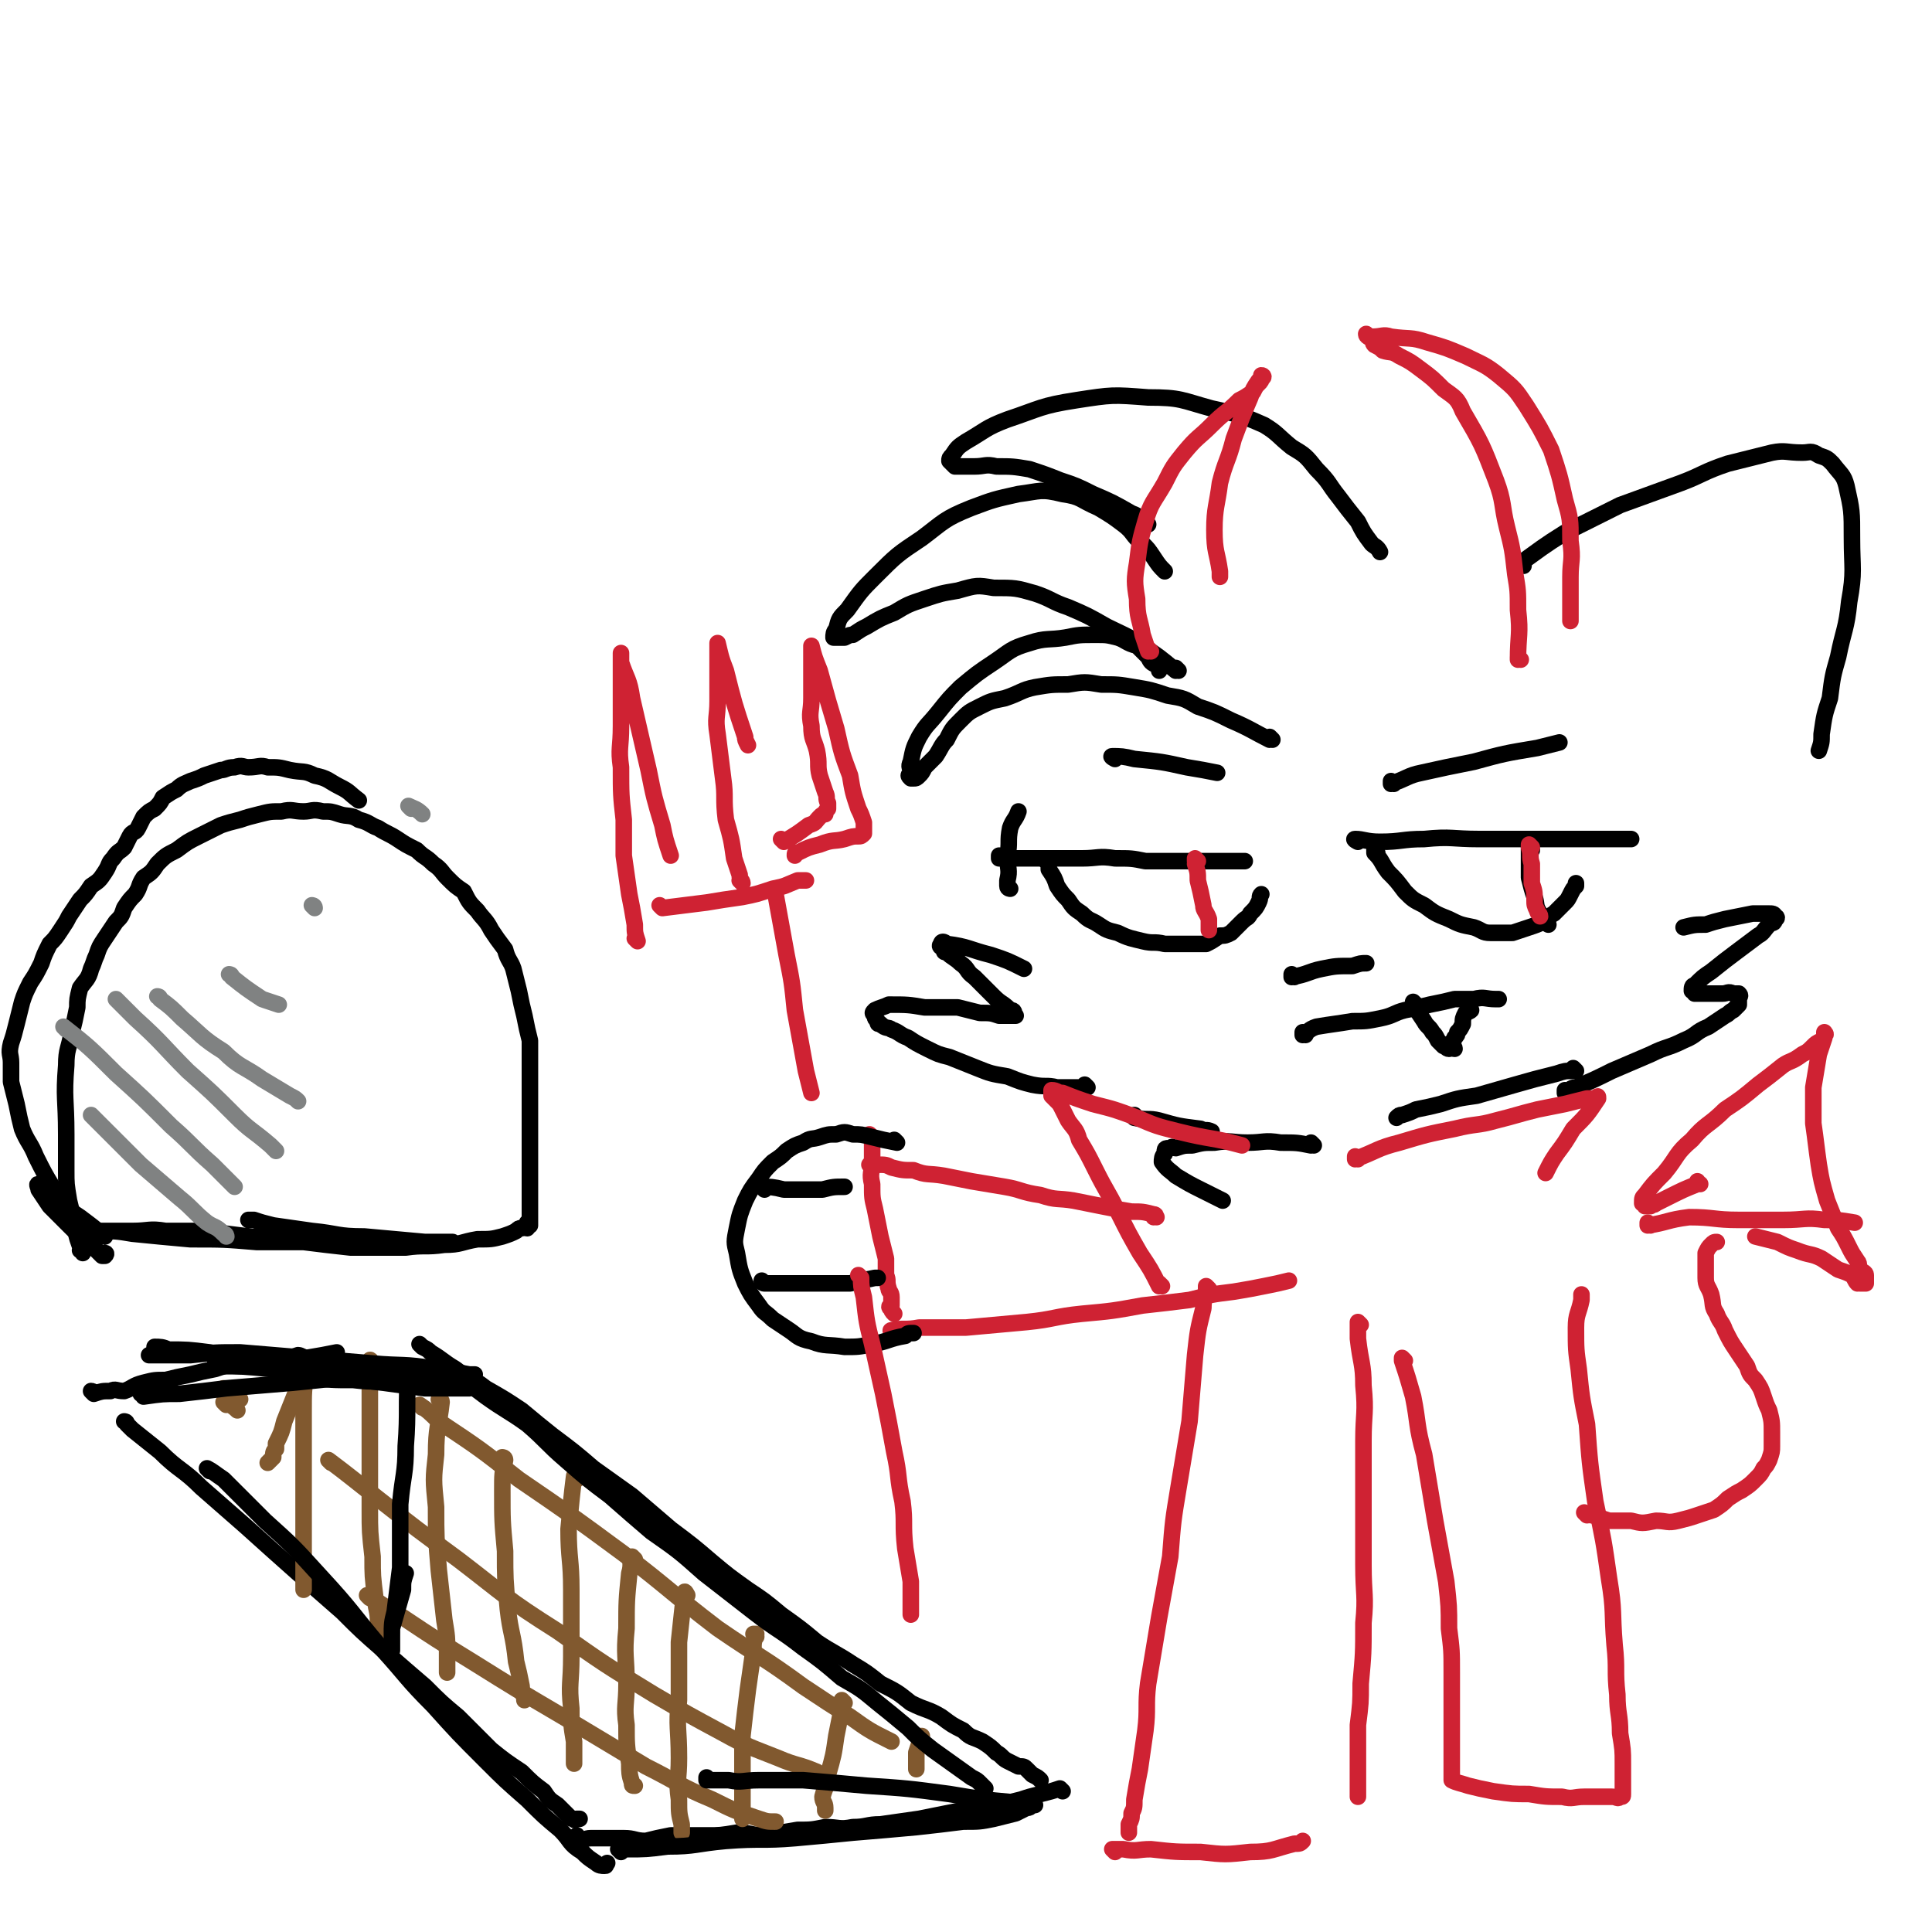<svg viewBox='0 0 700 700' version='1.1' xmlns='http://www.w3.org/2000/svg' xmlns:xlink='http://www.w3.org/1999/xlink'><g fill='none' stroke='rgb(0,0,0)' stroke-width='6' stroke-linecap='round' stroke-linejoin='round'><path d='M492,305c0,0 -2,-1 -1,-1 3,0 4,1 9,1 8,0 8,-1 16,-1 10,-1 10,0 20,0 9,0 9,0 18,0 7,0 7,0 14,0 5,0 5,0 9,0 3,0 3,0 6,0 2,0 2,0 4,0 2,0 2,0 4,0 0,0 0,0 0,0 '/><path d='M499,309c0,0 -1,-1 -1,-1 0,0 0,0 0,1 0,0 0,0 0,0 3,3 2,3 5,7 3,3 3,3 6,7 3,3 3,3 7,5 4,3 4,3 9,5 4,2 4,2 9,3 3,1 3,2 6,2 4,0 4,0 8,0 3,-1 3,-1 6,-2 3,-1 3,-1 5,-2 2,-1 2,-2 4,-3 2,-2 2,-2 4,-4 1,-1 1,-1 2,-3 1,-2 1,-2 2,-3 0,-1 0,-1 0,-1 '/><path d='M555,308c0,0 -1,-1 -1,-1 0,0 0,0 0,1 0,0 0,0 0,0 0,5 0,5 0,10 1,4 1,4 2,7 1,3 0,3 2,6 1,2 1,2 3,4 '/></g>
<g fill='none' stroke='rgb(207,34,51)' stroke-width='6' stroke-linecap='round' stroke-linejoin='round'><path d='M555,307c0,0 -1,-1 -1,-1 0,0 0,0 0,1 1,3 0,3 1,6 0,3 0,4 0,7 1,3 1,3 1,6 0,2 0,2 1,4 0,1 1,1 1,2 '/></g>
<g fill='none' stroke='rgb(0,0,0)' stroke-width='6' stroke-linecap='round' stroke-linejoin='round'><path d='M363,311c0,0 -1,-1 -1,-1 0,0 0,1 0,1 5,0 5,0 9,0 5,0 5,0 10,0 6,0 6,0 11,0 6,0 6,-1 12,0 6,0 6,0 11,1 5,0 5,0 10,0 2,0 2,0 5,0 3,0 3,0 5,0 3,0 3,0 5,0 2,0 2,0 3,0 2,0 2,0 4,0 2,0 2,0 4,0 '/><path d='M380,312c0,0 -1,-1 -1,-1 0,0 0,0 0,1 1,1 1,1 1,3 2,3 2,3 3,6 2,3 2,3 4,5 2,3 2,3 5,5 3,3 3,2 6,4 3,2 3,2 7,3 4,2 5,2 9,3 4,1 4,0 8,1 4,0 4,0 8,0 3,0 4,0 7,0 2,-1 2,-1 5,-3 2,0 2,0 4,-1 2,-2 2,-2 4,-4 2,-2 2,-1 3,-3 2,-2 2,-2 3,-4 1,-2 0,-2 1,-3 '/></g>
<g fill='none' stroke='rgb(207,34,51)' stroke-width='6' stroke-linecap='round' stroke-linejoin='round'><path d='M434,312c0,0 -1,-1 -1,-1 0,0 0,0 0,1 1,0 0,1 0,1 1,3 1,3 1,6 1,4 1,4 2,9 0,2 1,2 2,5 0,2 0,2 0,4 '/></g>
<g fill='none' stroke='rgb(0,0,0)' stroke-width='6' stroke-linecap='round' stroke-linejoin='round'><path d='M469,354c0,0 -1,-1 -1,-1 0,0 0,1 0,1 6,-1 6,-2 11,-3 5,-1 5,-1 11,-1 3,-1 3,-1 5,-1 '/><path d='M473,375c0,0 -1,-1 -1,-1 0,0 0,1 0,1 2,-1 2,-2 5,-3 6,-1 7,-1 13,-2 5,0 5,0 10,-1 5,-1 5,-2 9,-3 5,-1 5,-1 9,-2 5,-1 5,-1 9,-2 4,0 4,0 7,0 4,-1 4,0 8,0 1,0 1,0 1,0 '/><path d='M513,364c0,0 -1,-1 -1,-1 0,0 0,0 0,1 0,0 0,0 0,0 2,3 2,3 4,6 1,2 2,2 3,4 1,1 1,1 2,3 1,1 1,1 2,2 1,0 1,1 2,1 0,0 0,0 0,0 1,-1 1,0 2,0 0,-1 -1,-1 -1,-2 0,-1 1,-1 1,-2 1,-1 1,-1 1,-2 1,-1 1,-1 2,-3 0,-2 0,-2 1,-4 1,-1 1,0 2,-1 '/><path d='M394,394c0,0 -1,-1 -1,-1 0,0 1,1 0,1 -4,0 -5,0 -10,0 -4,-1 -4,0 -9,-1 -4,-1 -4,-1 -9,-3 -6,-1 -6,-1 -11,-3 -5,-2 -5,-2 -10,-4 -4,-1 -4,-1 -8,-3 -4,-2 -4,-2 -7,-4 -3,-1 -3,-2 -6,-3 -1,-1 -2,0 -4,-2 -1,0 -1,0 -1,-1 -1,-1 -1,-1 -1,-2 -1,-1 -1,-1 0,-2 2,-1 3,-1 5,-2 7,0 7,0 13,1 6,0 6,0 12,0 4,1 4,1 8,2 4,0 4,0 7,1 2,0 2,0 3,0 1,0 1,0 2,0 1,0 1,0 1,0 0,0 0,0 0,0 -1,-1 0,-2 -2,-2 -3,-3 -3,-2 -6,-5 -3,-3 -3,-3 -7,-7 -3,-2 -2,-3 -5,-5 -2,-2 -3,-2 -5,-4 -1,0 -1,0 -1,-1 -1,-1 -2,-1 -1,-2 0,-1 1,-1 2,0 8,1 8,2 16,4 6,2 6,2 12,5 '/><path d='M568,396c0,0 -1,-1 -1,-1 0,0 0,1 0,1 2,-1 2,-2 4,-2 7,-3 7,-3 13,-6 7,-3 7,-3 14,-6 6,-3 6,-2 12,-5 5,-2 4,-3 9,-5 3,-2 3,-2 6,-4 2,-1 1,-1 3,-2 1,-1 1,-1 2,-2 0,-1 0,-1 0,-2 0,-1 1,-1 0,-2 0,0 -1,0 -2,0 -2,-1 -2,0 -4,0 -3,0 -3,0 -5,0 -2,0 -2,0 -3,0 -1,0 -1,0 -2,0 0,-1 -1,-1 -1,-1 0,-1 0,-2 1,-2 3,-3 3,-3 6,-5 5,-4 5,-4 9,-7 4,-3 4,-3 8,-6 2,-1 2,-2 4,-4 1,-1 2,0 2,-2 1,0 1,-1 0,-1 0,-1 -1,-1 -2,-1 -3,0 -3,0 -6,0 -5,1 -5,1 -10,2 -4,1 -4,1 -7,2 -4,0 -4,0 -8,1 0,0 0,0 0,0 '/><path d='M461,268c0,0 -1,-1 -1,-1 0,0 1,1 0,1 -6,-3 -7,-4 -14,-7 -6,-3 -6,-3 -12,-5 -5,-3 -5,-3 -11,-4 -6,-2 -6,-2 -12,-3 -6,-1 -6,-1 -12,-1 -6,-1 -6,-1 -12,0 -6,0 -6,0 -12,1 -5,1 -5,2 -11,4 -5,1 -5,1 -9,3 -4,2 -4,2 -7,5 -3,3 -3,3 -5,7 -2,2 -2,3 -4,6 -2,2 -2,2 -4,4 -1,2 -1,2 -2,3 -1,1 -1,1 -2,1 -1,0 -1,0 -1,0 -1,-1 -1,-1 0,-2 0,-2 -1,-2 0,-4 1,-5 1,-5 3,-9 3,-5 3,-4 7,-9 4,-5 4,-5 8,-9 6,-5 6,-5 12,-9 6,-4 6,-5 13,-7 6,-2 7,-1 13,-2 5,-1 5,-1 11,-1 4,0 4,0 8,1 3,1 3,2 7,3 2,2 2,2 4,4 1,2 1,2 3,3 1,1 1,1 1,2 '/><path d='M427,243c0,0 -1,-1 -1,-1 0,0 0,0 0,1 0,0 0,0 0,0 -6,-5 -6,-5 -12,-9 -6,-4 -7,-4 -13,-7 -7,-4 -7,-4 -14,-7 -6,-2 -6,-3 -12,-5 -7,-2 -7,-2 -15,-2 -6,-1 -6,-1 -13,1 -6,1 -6,1 -12,3 -6,2 -6,2 -11,5 -5,2 -5,2 -10,5 -2,1 -2,1 -5,3 -1,0 -1,0 -3,1 -1,0 -1,0 -2,0 -1,0 -1,0 -2,0 0,-1 0,-2 1,-3 1,-4 1,-4 4,-7 5,-7 5,-7 10,-12 8,-8 8,-8 17,-14 8,-6 8,-7 18,-11 8,-3 8,-3 17,-5 8,-1 8,-2 16,0 7,1 6,2 13,5 5,3 5,3 9,6 4,3 3,4 7,7 2,2 2,2 4,5 2,3 2,3 4,5 '/><path d='M416,190c0,0 -1,-1 -1,-1 0,0 1,1 0,1 -2,-2 -2,-3 -5,-4 -7,-4 -7,-4 -14,-7 -6,-3 -6,-3 -12,-5 -5,-2 -5,-2 -11,-4 -6,-1 -6,-1 -12,-1 -4,-1 -4,0 -8,0 -2,0 -2,0 -5,0 -1,0 -1,0 -2,0 -1,-1 -1,-1 -2,-2 0,-1 0,-1 1,-2 2,-3 2,-3 5,-5 7,-4 7,-5 15,-8 12,-4 12,-5 25,-7 13,-2 13,-2 26,-1 12,0 12,1 23,4 9,2 10,2 19,6 5,3 5,4 10,8 5,3 5,3 9,8 5,5 4,5 8,10 3,4 3,4 7,9 2,4 2,4 5,8 1,1 2,1 3,3 '/><path d='M552,205c0,0 -2,0 -1,-1 7,-5 8,-6 16,-11 10,-5 10,-5 20,-10 11,-4 11,-4 22,-8 8,-3 8,-4 17,-7 8,-2 8,-2 16,-4 5,-1 5,0 11,0 3,0 3,-1 6,1 3,1 3,1 5,3 3,4 4,4 5,8 2,9 2,9 2,19 0,11 1,12 -1,23 -1,10 -2,10 -4,20 -2,7 -2,7 -3,15 -2,6 -2,6 -3,13 0,3 0,3 -1,6 '/><path d='M505,284c0,0 -1,-1 -1,-1 0,0 0,0 0,1 0,0 0,0 0,0 6,-2 6,-3 11,-4 9,-2 9,-2 19,-4 11,-3 11,-3 23,-5 4,-1 4,-1 8,-2 '/><path d='M404,275c0,0 -2,-1 -1,-1 3,0 4,0 8,1 10,1 10,1 19,3 6,1 6,1 11,2 '/><path d='M366,322c0,0 -1,0 -1,-1 0,-1 0,-1 0,-2 1,-4 0,-4 0,-9 1,-5 0,-5 1,-10 1,-3 2,-3 3,-6 '/><path d='M412,405c0,0 -1,-1 -1,-1 0,0 0,1 0,1 5,1 5,0 9,1 7,2 7,2 15,3 2,1 2,0 4,1 '/><path d='M571,388c0,0 -1,-1 -1,-1 0,0 0,1 0,1 -3,0 -3,0 -6,1 -8,2 -8,2 -15,4 -7,2 -7,2 -14,4 -7,1 -7,1 -13,3 -4,1 -4,1 -9,2 -2,1 -2,1 -5,2 -1,0 -1,0 -2,1 '/><path d='M476,415c0,0 -1,-1 -1,-1 0,0 1,1 0,1 -5,-1 -5,-1 -11,-1 -6,-1 -6,0 -12,0 -6,0 -6,-1 -12,0 -4,0 -4,0 -8,1 -3,0 -3,0 -6,1 -1,0 -1,-1 -2,0 -2,0 -2,0 -2,2 -1,1 -1,2 -1,3 2,3 3,3 5,5 5,3 5,3 9,5 4,2 4,2 8,4 '/></g>
<g fill='none' stroke='rgb(207,34,51)' stroke-width='6' stroke-linecap='round' stroke-linejoin='round'><path d='M421,466c0,0 -1,-1 -1,-1 0,0 1,1 0,1 -3,-6 -3,-6 -7,-12 -4,-7 -4,-7 -8,-15 -4,-8 -4,-7 -8,-15 -3,-6 -3,-6 -6,-11 -1,-4 -2,-4 -4,-7 -1,-2 -1,-2 -2,-4 -1,-2 -1,-2 -2,-3 -1,-1 -1,-1 -2,-2 0,-1 0,-1 0,-2 2,0 2,1 4,1 5,2 5,2 11,4 8,2 8,2 16,5 7,3 7,3 15,5 12,3 12,2 23,5 0,0 0,0 0,0 '/><path d='M492,420c0,0 -1,-1 -1,-1 0,0 0,1 0,1 8,-3 8,-4 16,-6 10,-3 10,-3 20,-5 8,-2 8,-1 15,-3 8,-2 7,-2 15,-4 5,-1 5,-1 10,-2 4,-1 4,-1 8,-2 1,0 1,0 3,0 1,-1 1,-1 1,0 0,0 0,0 0,0 -4,6 -4,6 -9,11 -3,5 -3,5 -6,9 -2,3 -2,3 -4,7 '/><path d='M438,467c0,0 -1,-1 -1,-1 0,0 0,0 0,1 0,3 -1,3 -1,7 -2,8 -2,8 -3,17 -1,12 -1,12 -2,24 -2,12 -2,12 -4,24 -2,12 -2,12 -3,25 -2,11 -2,11 -4,22 -2,12 -2,12 -4,24 -1,8 0,9 -1,17 -1,7 -1,7 -2,14 -1,5 -1,5 -2,11 0,3 0,3 -1,5 0,2 0,2 -1,4 0,1 0,1 0,2 0,0 0,1 0,1 0,0 0,0 0,-1 '/><path d='M493,480c0,0 -1,-1 -1,-1 0,2 0,3 0,6 1,9 2,9 2,17 1,10 0,10 0,20 0,11 0,11 0,22 0,12 0,12 0,23 0,11 1,11 0,21 0,11 0,11 -1,22 0,7 0,7 -1,15 0,5 0,5 0,9 0,4 0,4 0,7 0,2 0,2 0,5 0,2 0,2 0,5 0,0 0,0 0,0 '/><path d='M404,671c0,0 -1,-1 -1,-1 1,0 2,0 4,0 5,1 5,0 10,0 9,1 9,1 18,1 9,1 9,1 18,0 8,0 8,-1 16,-3 2,0 2,0 3,-1 '/><path d='M509,493c0,0 -1,-1 -1,-1 0,0 0,0 0,1 0,0 0,0 0,0 2,6 2,6 4,13 2,10 1,10 4,21 2,12 2,12 4,24 2,11 2,11 4,22 1,9 1,9 1,17 1,8 1,8 1,16 0,6 0,6 0,12 0,9 0,9 0,18 0,2 0,2 0,4 0,1 0,1 0,2 0,1 0,1 0,2 0,0 0,1 0,1 2,1 3,1 6,2 4,1 4,1 9,2 7,1 7,1 13,1 6,1 6,1 12,1 4,1 4,0 8,0 3,0 3,0 6,0 2,0 2,0 4,0 2,0 2,1 3,0 1,0 1,0 1,-1 0,-1 0,-1 0,-2 0,-1 0,-1 0,-2 0,-3 0,-3 0,-7 0,-5 0,-5 -1,-11 0,-7 -1,-7 -1,-14 -1,-9 0,-9 -1,-18 -1,-12 0,-12 -2,-24 -2,-14 -2,-14 -5,-28 -2,-14 -2,-14 -3,-28 -2,-10 -2,-10 -3,-20 -1,-7 -1,-7 -1,-15 0,-5 1,-5 2,-10 0,-1 0,-1 0,-2 '/><path d='M551,239c0,0 -1,-1 -1,-1 0,0 0,1 0,1 0,-9 1,-9 0,-18 0,-7 0,-7 -1,-13 -1,-9 -1,-9 -3,-17 -2,-8 -1,-9 -4,-17 -5,-13 -5,-13 -12,-25 -2,-5 -3,-5 -7,-8 -4,-4 -4,-4 -8,-7 -4,-3 -4,-3 -8,-5 -3,-2 -3,-1 -6,-2 -1,-1 -1,-1 -3,-2 -1,-1 0,-1 -1,-2 -1,-1 -2,-1 -2,-2 0,0 1,1 2,1 4,0 4,-1 7,0 7,1 7,0 13,2 7,2 7,2 14,5 6,3 7,3 12,7 6,5 6,5 10,11 5,8 5,8 9,16 3,9 3,9 5,18 2,7 2,7 2,15 1,7 0,7 0,13 0,5 0,5 0,10 0,3 0,3 0,6 '/><path d='M417,236c0,0 -1,-1 -1,-1 0,0 0,0 0,1 0,0 0,0 0,0 -1,-3 -1,-3 -2,-6 -1,-6 -2,-6 -2,-13 -1,-6 -1,-7 0,-13 1,-8 1,-8 3,-15 2,-7 3,-7 7,-14 3,-6 3,-6 7,-11 5,-6 5,-5 10,-10 5,-5 5,-4 10,-9 2,-1 2,-1 5,-3 1,-2 1,-2 2,-3 1,-1 1,-1 1,-2 1,0 1,-1 0,-1 0,1 0,1 -1,2 -2,3 -2,3 -3,6 -3,7 -3,7 -6,15 -2,8 -3,8 -5,16 -1,8 -2,9 -2,17 0,8 1,8 2,15 0,1 0,1 0,2 '/><path d='M575,549c0,0 -1,-1 -1,-1 0,0 0,0 0,0 2,1 2,1 3,1 3,1 3,1 6,2 4,0 4,0 8,0 4,1 4,1 9,0 4,0 4,1 8,0 4,-1 4,-1 7,-2 3,-1 3,-1 6,-2 3,-2 3,-2 5,-4 3,-2 3,-2 5,-3 3,-2 3,-2 5,-4 2,-2 2,-2 3,-4 1,-1 1,-1 2,-3 1,-3 1,-3 1,-5 0,-3 0,-3 0,-5 0,-4 0,-4 -1,-8 -1,-2 -1,-2 -2,-5 -1,-3 -1,-3 -3,-6 -2,-2 -2,-2 -3,-5 -2,-3 -2,-3 -4,-6 -2,-3 -2,-3 -4,-7 -1,-3 -2,-3 -3,-6 -2,-3 -1,-3 -2,-7 -1,-3 -2,-3 -2,-6 0,-2 0,-3 0,-5 0,-2 0,-2 0,-4 1,-2 1,-2 2,-3 1,-1 1,-1 2,-1 '/><path d='M598,444c-1,0 -1,-1 -1,-1 0,0 0,1 0,1 7,-1 7,-2 15,-3 9,0 9,1 18,1 8,0 8,0 16,0 8,0 8,-1 15,0 5,0 5,0 11,1 '/><path d='M616,429c-1,0 -1,-1 -1,-1 0,0 0,0 0,1 -5,2 -5,2 -11,5 -2,1 -2,1 -4,2 -1,1 -1,0 -2,1 -1,0 -1,0 -2,0 0,-1 -1,-1 -1,-1 0,-2 0,-2 1,-3 3,-4 3,-4 7,-8 5,-6 4,-7 10,-12 5,-6 6,-5 12,-11 6,-4 6,-4 12,-9 4,-3 4,-3 9,-7 3,-2 3,-1 7,-4 2,-1 2,-1 4,-3 1,-1 1,-1 3,-2 1,-1 1,-1 1,-2 1,0 0,-1 0,-1 0,0 0,0 0,1 0,0 0,0 0,1 -1,3 -1,3 -2,6 -1,6 -1,6 -2,12 0,7 0,7 0,13 1,7 1,8 2,15 1,6 1,6 3,13 2,5 2,5 4,10 2,3 2,3 4,7 1,2 1,2 3,5 1,1 0,2 1,3 1,1 2,1 2,2 0,0 0,0 0,1 0,1 0,2 0,2 0,0 -1,0 -2,0 0,-1 -1,0 -1,0 -1,-1 -1,-2 -2,-3 -2,-1 -2,-1 -5,-2 -3,-2 -3,-2 -6,-4 -4,-2 -4,-1 -9,-3 -3,-1 -3,-1 -7,-3 -4,-1 -4,-1 -8,-2 '/><path d='M419,441c0,0 -1,-1 -1,-1 0,0 0,0 0,1 0,0 0,0 0,0 1,0 1,-1 0,-1 -4,-1 -4,-1 -8,-1 -6,-1 -6,-1 -11,-2 -5,-1 -5,-1 -10,-2 -6,-1 -6,0 -12,-2 -7,-1 -7,-2 -13,-3 -6,-1 -6,-1 -12,-2 -5,-1 -5,-1 -10,-2 -6,-1 -6,0 -11,-2 -4,0 -4,0 -8,-1 -2,-1 -2,-1 -5,-1 -1,-1 -1,0 -3,0 0,0 0,0 0,0 '/><path d='M316,412c0,0 -1,-1 -1,-1 0,0 0,0 1,1 0,0 0,0 0,0 0,0 -1,-1 -1,-1 0,0 0,0 1,1 0,0 0,0 0,0 0,4 0,4 0,9 0,4 -1,4 0,8 0,5 0,5 1,9 1,5 1,5 2,10 1,4 1,4 2,8 0,3 0,3 0,6 1,2 0,2 1,5 0,1 1,1 1,3 0,1 0,1 0,3 -1,0 -1,1 0,1 0,1 0,1 1,2 '/><path d='M324,483c0,0 -2,-1 -1,-1 4,-1 5,0 10,-1 9,0 9,0 17,0 11,-1 11,-1 22,-2 10,-1 10,-2 20,-3 11,-1 11,-1 22,-3 9,-1 9,-1 17,-2 8,-2 8,-2 16,-3 6,-1 6,-1 11,-2 5,-1 5,-1 9,-2 '/></g>
<g fill='none' stroke='rgb(0,0,0)' stroke-width='6' stroke-linecap='round' stroke-linejoin='round'><path d='M325,414c0,0 -1,-1 -1,-1 0,0 0,0 1,1 0,0 0,0 0,0 -5,-1 -5,-1 -9,-2 -4,-1 -4,-1 -7,-1 -3,-1 -3,-1 -6,0 -3,0 -3,0 -6,1 -3,1 -3,0 -6,2 -3,1 -3,1 -6,3 -2,2 -2,2 -5,4 -3,3 -3,3 -5,6 -3,4 -3,4 -5,8 -2,5 -2,5 -3,10 -1,5 -1,5 0,9 1,6 1,6 3,11 2,4 2,4 5,8 2,3 2,2 5,5 3,2 3,2 6,4 3,2 3,3 8,4 5,2 6,1 12,2 5,0 5,0 10,-1 6,-1 6,-2 12,-3 1,-1 1,-1 3,-1 '/><path d='M277,465c0,0 -1,-1 -1,-1 0,0 0,1 1,1 4,0 4,0 9,0 6,0 6,0 13,0 4,0 4,0 9,0 4,-1 4,-1 9,-2 0,0 0,0 1,0 '/><path d='M277,431c0,0 -1,-1 -1,-1 3,0 4,0 8,1 7,0 7,0 14,0 4,-1 4,-1 8,-1 '/><path d='M46,516c0,0 0,-1 -1,-1 0,0 1,0 1,1 1,1 1,1 2,2 5,4 5,4 10,8 7,7 8,6 15,13 8,7 8,7 16,14 10,9 10,9 19,17 8,7 8,7 16,14 7,7 7,7 15,14 8,7 8,7 15,13 6,6 6,6 12,11 6,6 6,6 12,12 5,4 5,4 11,8 4,4 4,4 8,7 2,3 2,3 5,5 2,2 2,2 4,4 1,1 1,1 2,1 0,1 1,0 1,0 1,0 1,0 1,0 '/><path d='M34,505c0,0 0,-1 -1,-1 0,0 1,1 1,1 3,-1 3,-1 6,-1 2,-1 2,0 5,0 3,-1 3,-2 7,-3 4,-1 4,-1 8,-1 4,-1 4,-1 9,-2 4,-1 4,-1 9,-2 3,-1 3,-1 7,-2 3,0 3,0 6,1 3,0 3,0 5,0 3,-1 3,-1 6,-2 3,-1 3,-1 6,-2 1,0 2,1 3,1 6,-1 6,-1 11,-2 '/><path d='M153,488c0,0 -1,-1 -1,-1 0,0 0,0 1,1 2,1 2,1 3,2 5,3 4,3 9,6 5,4 6,3 11,7 7,4 7,4 13,8 6,5 6,5 11,9 8,6 8,6 15,12 7,5 7,5 14,10 7,6 7,6 14,12 8,6 8,6 15,12 6,5 6,5 13,10 6,4 6,4 12,9 7,5 7,5 13,10 6,4 7,4 13,8 5,3 5,3 10,7 6,3 6,3 11,7 6,3 6,2 11,5 4,3 4,3 8,5 3,3 3,2 7,4 3,2 3,2 5,4 2,1 2,2 4,3 2,1 2,1 4,2 2,0 2,0 3,1 1,1 1,1 2,2 2,1 2,1 3,2 0,0 0,0 0,0 '/><path d='M385,649c0,0 -1,-1 -1,-1 0,0 0,0 0,0 0,0 0,0 0,0 -3,1 -3,1 -7,2 -4,1 -4,1 -7,2 -4,1 -4,1 -8,2 -4,0 -4,0 -9,1 -5,1 -5,1 -10,2 -5,1 -5,1 -10,2 -7,1 -7,1 -14,2 -5,0 -5,1 -10,1 -5,1 -5,0 -10,0 -5,1 -5,1 -10,1 -6,1 -6,1 -12,2 -5,0 -5,-1 -10,-1 -6,1 -6,1 -11,1 -6,0 -6,0 -13,0 -5,1 -5,1 -9,2 -4,0 -4,-1 -8,-1 -3,0 -3,0 -7,0 -2,0 -2,0 -5,0 -2,0 -2,1 -4,0 -1,0 -1,0 -1,-1 '/></g>
<g fill='none' stroke='rgb(129,89,47)' stroke-width='6' stroke-linecap='round' stroke-linejoin='round'><path d='M111,497c0,0 -1,-1 -1,-1 0,0 1,0 1,1 0,0 0,0 0,0 -1,7 -1,7 -1,15 0,10 0,10 0,19 0,6 0,6 0,12 0,6 0,6 0,12 0,11 0,11 0,21 0,0 0,0 0,-1 '/><path d='M135,494c0,0 -1,-2 -1,-1 0,8 0,9 0,17 0,9 0,9 0,18 0,9 0,9 0,19 0,8 0,8 1,17 0,7 0,7 1,15 0,4 1,4 1,9 0,2 0,2 0,4 0,0 0,0 0,0 0,0 0,0 0,0 '/><path d='M160,508c0,0 -1,-1 -1,-1 0,0 1,0 1,1 -1,9 -2,9 -2,19 -1,9 -1,9 0,19 0,11 0,11 1,23 1,9 1,9 2,18 1,6 1,6 1,12 0,3 0,3 0,6 0,1 0,1 0,1 0,0 0,0 0,0 '/><path d='M183,529c0,0 -1,-1 -1,-1 0,0 1,0 1,1 -1,5 -1,5 -1,11 0,11 0,11 1,22 0,10 0,10 1,21 1,9 2,9 3,19 1,4 1,4 2,9 0,2 0,2 1,4 0,1 0,1 0,1 '/><path d='M209,536c0,0 -1,-2 -1,-1 -1,8 -1,9 -2,19 0,11 1,11 1,22 0,12 0,12 0,24 0,10 -1,10 0,19 0,6 0,6 1,12 0,3 0,3 0,6 0,1 0,1 0,2 '/><path d='M230,565c0,0 -1,-1 -1,-1 -1,2 0,3 -1,6 -1,10 -1,10 -1,20 -1,10 0,10 0,20 0,8 -1,8 0,15 0,7 0,7 1,14 0,3 0,4 1,7 0,1 0,1 1,1 '/><path d='M249,578c0,0 -1,-2 -1,-1 -1,8 -1,9 -2,18 0,10 0,10 0,21 -1,10 0,10 0,21 0,8 -1,8 0,15 0,5 0,5 1,9 0,1 0,1 0,3 '/><path d='M274,593c0,0 -1,-1 -1,-1 0,0 1,0 1,0 -1,3 -1,3 -1,6 -1,7 -1,7 -2,14 -1,8 -1,8 -2,17 0,7 0,7 0,15 0,5 0,5 0,10 0,2 0,2 0,5 0,0 0,0 0,0 '/><path d='M306,617c0,0 -1,-1 -1,-1 0,1 0,2 0,3 -1,5 -1,5 -2,10 -1,7 -1,7 -3,14 0,4 -1,4 -2,8 0,2 1,2 1,4 0,1 0,1 0,1 '/><path d='M334,630c0,0 -1,-1 -1,-1 0,0 1,0 1,0 -1,3 -1,3 -2,6 0,3 0,3 0,6 '/><path d='M110,502c0,0 0,-1 -1,-1 -1,1 -1,2 -2,4 -2,5 -2,5 -4,10 -1,4 -1,4 -3,8 0,1 0,1 0,2 -1,1 -1,1 -1,3 0,0 0,0 0,0 -1,1 -1,1 -2,2 '/><path d='M134,579c0,0 -1,-1 -1,-1 5,3 6,4 13,8 12,8 12,8 25,16 16,10 16,10 33,20 15,9 15,9 30,18 12,6 12,7 24,12 8,4 8,4 17,7 3,1 3,1 6,1 '/><path d='M120,530c0,0 -1,-1 -1,-1 8,6 9,7 18,14 14,11 14,11 29,22 17,13 17,14 36,26 17,12 17,12 35,23 12,7 12,7 25,14 9,5 10,5 20,9 7,3 7,2 14,5 1,1 1,1 3,1 '/><path d='M153,510c0,0 -1,-1 -1,-1 3,2 4,3 7,6 15,10 15,10 29,21 19,13 19,13 38,27 17,13 17,14 34,27 16,11 16,10 31,21 9,6 9,6 17,11 7,5 7,5 15,9 '/><path d='M82,509c0,0 0,-1 -1,-1 0,0 1,0 1,1 0,0 0,0 0,0 0,0 -1,-1 -1,-1 2,1 3,1 5,3 '/><path d='M82,504c0,0 -1,-1 -1,-1 2,1 2,1 5,3 0,0 0,0 1,1 '/></g>
<g fill='none' stroke='rgb(0,0,0)' stroke-width='6' stroke-linecap='round' stroke-linejoin='round'><path d='M149,498c0,0 -1,-2 -1,-1 -1,12 0,14 -1,27 0,10 -1,10 -2,21 0,12 0,12 0,23 -1,8 -1,8 -2,16 -1,4 -1,4 -1,9 0,2 0,2 0,4 0,1 0,1 0,1 0,0 0,-1 0,-1 0,-4 0,-4 0,-7 2,-7 2,-7 4,-14 0,-3 0,-3 1,-6 '/><path d='M79,495c0,0 0,-1 -1,-1 0,0 1,0 1,1 9,0 9,0 19,1 7,1 7,2 14,3 8,1 8,1 16,1 8,1 8,0 16,1 6,0 6,0 12,0 3,-1 3,-1 6,-2 1,0 1,0 2,0 '/><path d='M161,494c0,0 -1,-1 -1,-1 0,0 0,0 1,1 7,6 7,6 15,12 7,5 8,5 15,10 7,6 7,7 14,13 8,7 8,7 16,13 8,7 8,7 15,13 10,7 10,7 19,15 9,7 9,7 18,14 9,7 9,6 18,13 7,5 7,5 14,11 7,4 7,4 13,9 5,4 5,4 11,9 4,4 4,4 9,8 7,5 7,5 14,10 2,1 2,1 3,2 1,1 1,1 2,2 0,0 0,0 0,0 '/><path d='M76,533c0,0 -1,-1 -1,-1 2,1 3,2 6,4 7,7 7,7 15,15 10,9 10,9 20,20 12,13 11,13 22,26 10,11 9,11 19,21 9,10 9,10 19,20 7,7 7,7 15,14 6,6 6,6 12,11 4,4 3,5 8,8 2,2 2,2 5,4 1,1 2,1 3,1 1,0 0,0 1,-1 '/><path d='M57,489c0,0 -1,-1 -1,-1 2,0 3,0 5,1 7,0 7,0 15,1 10,2 10,2 20,4 11,2 11,2 23,3 10,2 10,3 20,4 7,1 8,1 15,2 5,0 5,0 9,0 2,0 2,0 5,0 1,0 1,0 2,0 0,0 0,0 0,0 -1,0 -1,0 -2,0 '/><path d='M225,671c0,0 -1,-1 -1,-1 1,0 2,0 3,0 7,0 7,0 15,-1 10,0 10,-1 21,-2 13,-1 13,0 25,-1 11,-1 11,-1 21,-2 12,-1 12,-1 23,-2 9,-1 9,-1 17,-2 6,0 6,0 11,-1 4,-1 4,-1 8,-2 2,-1 2,-1 4,-2 1,0 1,0 2,-1 0,0 1,0 1,0 -3,0 -4,0 -8,-1 -11,-1 -11,-1 -23,-3 -15,-2 -15,-2 -30,-3 -11,-1 -11,-1 -23,-2 -8,0 -8,0 -16,0 -6,0 -6,1 -11,0 -4,0 -4,0 -8,0 0,-1 0,-1 0,-1 '/><path d='M52,506c0,0 0,-1 -1,-1 0,0 1,0 1,1 0,0 0,0 0,0 7,-1 7,-1 13,-1 9,-1 9,-1 17,-2 12,-1 12,-1 24,-2 10,-1 10,-1 19,-2 10,-1 10,-1 20,-1 6,-1 6,0 12,0 3,0 3,0 7,0 2,0 2,0 4,0 1,0 1,0 3,0 0,0 1,0 1,0 0,0 0,0 -1,0 -1,0 -1,0 -1,0 -6,-1 -6,-2 -12,-2 -12,-2 -12,-1 -23,-2 -12,-1 -12,-1 -24,-2 -12,-1 -12,-1 -24,-2 -9,0 -9,0 -18,1 -5,0 -5,0 -10,0 -2,0 -2,0 -5,0 0,0 0,0 0,0 '/><path d='M30,454c0,0 0,-1 -1,-1 0,0 1,0 1,1 0,0 0,0 0,0 -2,-5 -2,-5 -3,-10 -1,-5 -1,-5 -2,-9 -1,-6 -1,-6 -1,-11 0,-7 0,-7 0,-13 0,-13 -1,-13 0,-25 0,-6 1,-6 2,-12 1,-4 1,-4 2,-9 0,-3 0,-3 1,-7 2,-3 3,-3 4,-7 1,-2 1,-3 2,-5 1,-3 1,-3 3,-6 2,-3 2,-3 4,-6 2,-2 2,-2 3,-5 2,-3 2,-3 4,-5 2,-3 1,-3 3,-6 3,-2 3,-2 5,-5 3,-3 3,-3 7,-5 4,-3 4,-3 8,-5 4,-2 4,-2 8,-4 3,-1 3,-1 7,-2 3,-1 3,-1 7,-2 4,-1 4,-1 8,-1 4,-1 4,0 8,0 3,0 3,-1 7,0 3,0 3,0 6,1 3,1 4,0 7,2 4,1 4,2 7,3 3,2 4,2 7,4 3,2 3,2 7,4 3,3 3,2 6,5 3,2 3,3 5,5 3,3 3,3 6,5 2,4 2,4 5,7 2,3 3,3 5,7 2,3 2,3 5,7 1,4 2,4 3,7 1,4 1,4 2,8 1,5 1,5 2,9 1,5 1,5 2,9 0,5 0,5 0,9 0,4 0,4 0,8 0,4 0,4 0,8 0,4 0,4 0,8 0,4 0,4 0,8 0,3 0,3 0,7 0,3 0,3 0,6 0,2 0,2 0,4 0,2 0,2 0,4 0,1 0,1 0,2 0,1 0,1 0,2 0,0 0,0 0,1 0,0 0,0 0,0 0,0 -1,-1 -1,-1 0,0 0,0 1,1 0,0 0,0 0,0 -1,0 -1,0 -1,1 -1,0 -1,-1 -2,0 -1,0 -1,0 -2,1 -2,1 -2,1 -5,2 -4,1 -4,1 -9,1 -6,1 -6,2 -12,2 -7,1 -7,0 -14,1 -10,0 -10,0 -20,0 -9,-1 -9,-1 -17,-2 -10,-1 -10,-1 -20,-2 -8,-1 -8,-1 -16,-2 -7,0 -7,0 -14,0 -6,-1 -6,0 -12,0 -4,0 -4,0 -7,0 -3,0 -3,0 -5,0 -2,0 -2,0 -3,0 -1,0 -1,0 -2,0 -1,0 -2,0 -2,0 2,0 3,-1 6,0 7,0 7,0 13,1 10,1 10,1 21,2 12,0 12,0 24,1 12,0 12,0 23,0 9,0 9,0 18,0 7,0 7,0 14,0 4,0 4,0 8,0 2,0 2,0 4,0 1,0 1,0 2,0 1,0 2,0 2,0 0,0 -1,0 -2,0 -4,0 -4,0 -8,0 -11,-1 -11,-1 -22,-2 -10,0 -9,-1 -19,-2 -7,-1 -7,-1 -14,-2 -4,-1 -4,-1 -7,-2 -1,0 -1,0 -2,0 '/><path d='M38,448c0,0 0,-1 -1,-1 0,0 1,0 1,1 0,0 0,0 0,0 -5,-4 -5,-4 -9,-7 -3,-2 -3,-2 -6,-4 -2,-1 -2,-2 -4,-3 -1,-1 -1,-1 -2,-2 -1,0 -1,0 -2,-1 -1,-1 -1,-2 -1,-2 -1,0 0,1 0,2 2,3 2,3 4,6 4,4 4,4 7,7 3,3 3,3 6,5 2,2 2,2 4,4 1,1 1,1 2,2 1,0 1,0 1,0 1,-1 0,-1 0,-1 '/><path d='M25,440c0,0 0,-1 -1,-1 0,0 1,1 1,1 -3,-5 -4,-5 -6,-10 -3,-5 -3,-5 -6,-11 -2,-5 -3,-5 -5,-10 -1,-4 -1,-4 -2,-9 -1,-4 -1,-4 -2,-8 0,-3 0,-3 0,-7 0,-3 -1,-3 0,-7 1,-3 1,-3 2,-7 1,-4 1,-4 2,-8 1,-3 1,-3 3,-7 2,-3 2,-3 4,-7 1,-3 1,-3 3,-7 2,-2 2,-2 4,-5 2,-3 2,-3 3,-5 2,-3 2,-3 4,-6 2,-2 2,-2 4,-5 3,-2 3,-2 5,-5 2,-3 1,-3 3,-5 2,-3 2,-2 4,-4 1,-2 1,-2 2,-4 1,-2 2,-1 3,-3 1,-2 1,-2 2,-4 2,-2 2,-2 4,-3 2,-2 2,-2 3,-4 3,-2 3,-2 5,-3 2,-2 3,-2 5,-3 3,-1 3,-1 5,-2 3,-1 3,-1 6,-2 2,0 2,-1 5,-1 3,-1 3,0 5,0 4,0 4,-1 7,0 4,0 4,0 8,1 5,1 5,0 9,2 5,1 5,2 9,4 4,2 3,2 7,5 '/></g>
<g fill='none' stroke='rgb(128,130,130)' stroke-width='6' stroke-linecap='round' stroke-linejoin='round'><path d='M34,405c0,0 -1,-1 -1,-1 2,2 3,3 5,5 7,7 7,7 13,13 7,6 7,6 14,12 5,4 5,5 10,9 3,2 3,1 6,4 1,0 1,1 1,1 0,0 0,0 0,0 '/><path d='M24,373c0,0 -1,-1 -1,-1 9,7 10,8 19,17 10,9 10,9 20,19 8,7 7,7 15,14 4,4 4,4 8,8 '/><path d='M43,363c0,0 -1,-1 -1,-1 3,3 4,4 7,7 10,9 10,10 19,19 9,8 9,8 17,16 6,6 6,5 13,11 1,1 1,1 2,2 '/><path d='M58,362c0,0 0,-1 -1,-1 0,0 1,0 1,1 4,3 4,3 8,7 7,6 7,7 15,12 6,6 7,5 14,10 5,3 5,3 10,6 2,1 2,1 3,2 '/><path d='M84,354c0,0 0,-1 -1,-1 0,0 1,0 1,1 5,4 5,4 11,8 3,1 3,1 6,2 '/><path d='M114,329c0,0 -1,-1 -1,-1 0,0 1,0 1,1 '/><path d='M149,293c0,0 -1,-1 -1,-1 2,1 3,1 5,3 '/></g>
<g fill='none' stroke='rgb(207,34,51)' stroke-width='6' stroke-linecap='round' stroke-linejoin='round'><path d='M281,324c0,0 -1,-1 -1,-1 0,0 0,0 1,1 0,0 0,0 0,0 2,11 2,11 4,22 2,10 2,10 3,20 2,11 2,11 4,22 1,4 1,4 2,8 '/><path d='M312,463c0,0 -1,-1 -1,-1 0,0 0,0 1,1 0,3 0,3 1,7 1,9 1,9 3,17 2,9 2,9 4,18 2,10 2,10 4,21 2,9 1,9 3,18 1,8 0,8 1,17 1,6 1,6 2,12 0,4 0,4 0,7 0,3 0,3 0,5 0,0 0,0 0,-1 '/><path d='M240,329c0,0 -1,-1 -1,-1 0,0 0,0 1,1 0,0 0,0 0,0 8,-1 8,-1 16,-2 6,-1 6,-1 13,-2 5,-1 5,-1 11,-3 5,-1 4,-1 9,-3 2,0 2,0 3,0 '/><path d='M231,341c0,0 -1,-1 -1,-1 0,0 1,1 1,1 -1,-3 -1,-3 -1,-6 -1,-6 -1,-6 -2,-11 -1,-7 -1,-7 -2,-14 0,-7 0,-7 0,-13 -1,-9 -1,-9 -1,-19 -1,-7 0,-7 0,-15 0,-5 0,-5 0,-10 0,-4 0,-4 0,-8 0,-2 0,-2 0,-5 0,-1 0,-1 0,-2 0,-1 0,-2 0,-1 0,0 0,1 0,3 2,6 3,6 4,13 3,13 3,13 6,26 2,10 2,10 5,20 1,5 1,5 3,11 '/><path d='M269,320c0,0 -1,-1 -1,-1 0,0 1,1 1,1 0,-1 -1,-1 -1,-3 -1,-3 -1,-3 -2,-6 -1,-7 -1,-7 -3,-14 -1,-8 0,-8 -1,-15 -1,-8 -1,-8 -2,-16 -1,-6 0,-6 0,-12 0,-4 0,-4 0,-9 0,-3 0,-3 0,-6 0,-2 0,-2 0,-4 0,-1 0,-1 0,-2 0,0 0,0 0,0 1,4 1,5 3,10 3,12 3,12 7,24 0,1 0,1 1,3 '/><path d='M284,305c0,0 -1,-1 -1,-1 0,0 0,0 1,1 0,0 0,0 0,0 5,-3 5,-3 9,-6 3,-1 2,-1 4,-3 1,-1 1,-1 2,-1 0,-1 0,-1 1,-2 0,-1 0,-1 0,-2 -1,-2 0,-2 -1,-4 -1,-3 -1,-3 -2,-6 -1,-4 0,-4 -1,-9 -1,-4 -2,-4 -2,-9 -1,-5 0,-5 0,-10 0,-3 0,-3 0,-7 0,-3 0,-3 0,-6 0,-2 0,-2 0,-4 0,-1 0,-1 0,-2 0,0 0,0 0,0 1,4 1,4 3,9 3,11 3,11 6,21 2,9 2,9 5,17 1,6 1,6 3,12 1,2 1,2 2,5 0,1 0,1 0,3 0,0 0,1 0,1 -1,1 -1,1 -2,1 -2,0 -2,0 -5,1 -4,1 -4,0 -9,2 -4,1 -4,1 -8,3 -1,0 -1,0 -1,1 '/></g>
</svg>